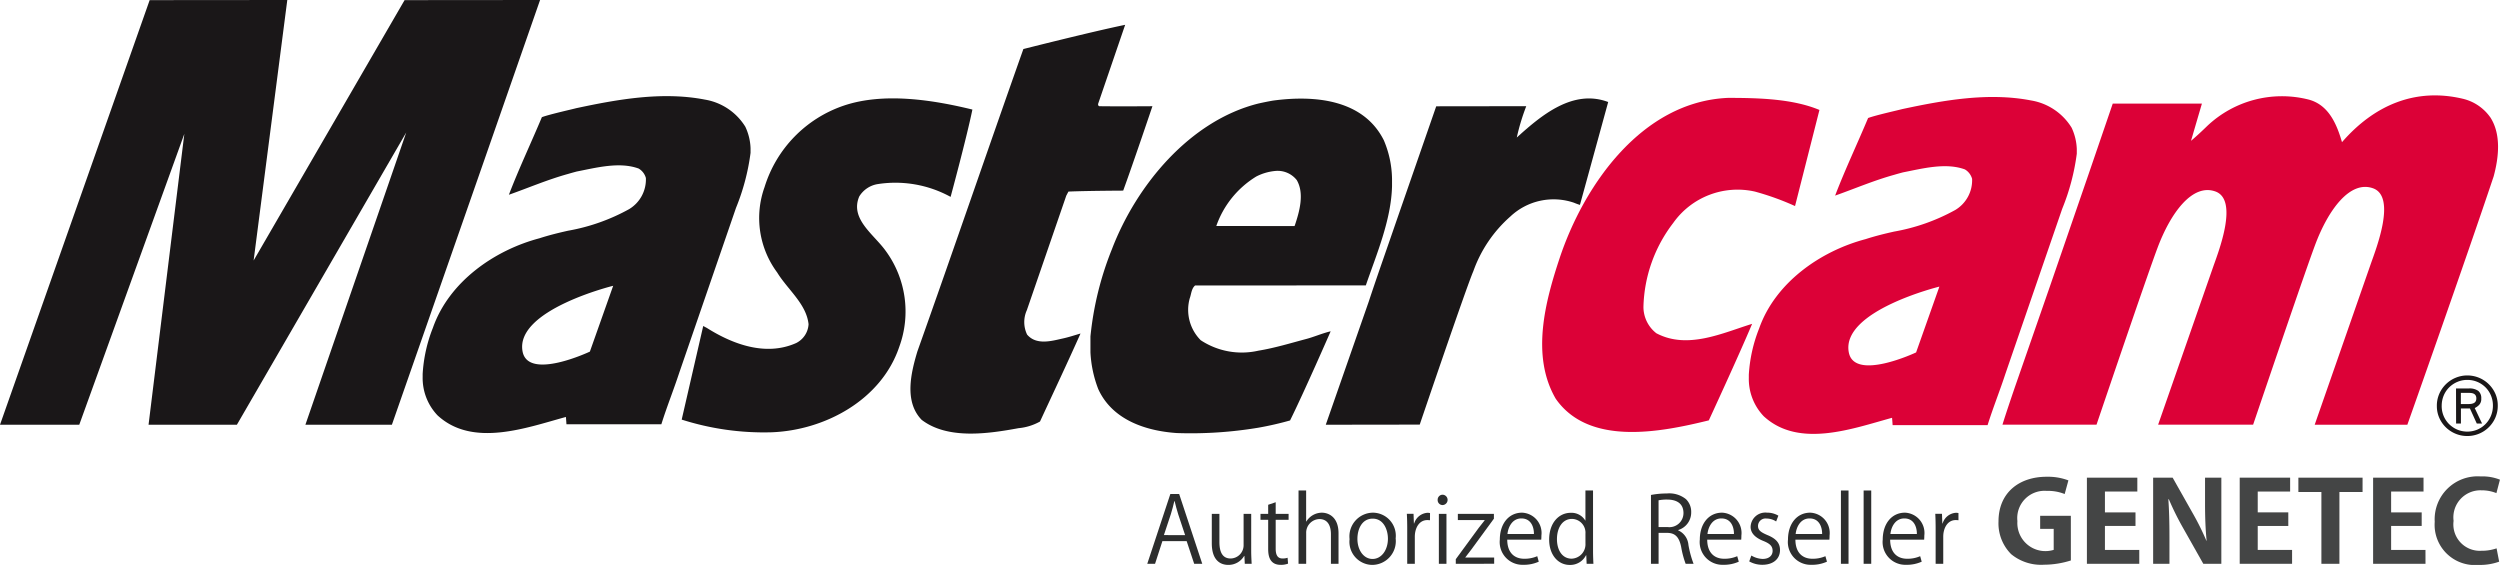 <svg xmlns="http://www.w3.org/2000/svg" width="207" height="46.775" viewBox="0 0 207 46.775"><path d="M23.788,0,21,21.569,33.5.01,44.718,0s-8.2,23.55-12.27,35.169H25.287c.8-2.31,8.349-24.2,8.349-24.2l-14.022,24.2H12.3l2.963-24.085-8.7,24.085H0L12.392.01Z" fill="#1a1718"/><path d="M122.971,15.2c-.489,2.377-1.805,7.231-1.805,7.231a9.5,9.5,0,0,0-6.059-1.055A2.192,2.192,0,0,0,113.6,22.4c-.778,1.843,1.169,3.1,2.161,4.459a8.49,8.49,0,0,1,1.149,8c-1.489,4.4-6.176,6.91-10.6,7.065A22.432,22.432,0,0,1,98.9,40.872l1.783-7.752s.233.13.3.162c2.11,1.333,4.864,2.383,7.4,1.249a1.858,1.858,0,0,0,1.022-1.554c-.178-1.689-1.733-2.867-2.6-4.289a7.567,7.567,0,0,1-1.044-7.065,10.337,10.337,0,0,1,6.576-6.754c3.31-1.111,7.375-.466,10.641.333" transform="translate(-42.456 -6.129)" fill="#1a1718"/><path d="M147.638,10.119c-.045.155.045.245.177.223,1.488.022,4.311,0,4.311,0s-1.6,4.745-2.421,6.989c0,0-3,.012-4.534.079l-.177.333-3.266,9.486a2.391,2.391,0,0,0,.022,2.023c.778.91,2.055.52,3,.311.495-.11.955-.267,1.422-.4-1.089,2.443-2.244,4.888-3.355,7.286A4.479,4.479,0,0,1,141.04,37c-2.533.466-5.865.955-8.02-.689-1.466-1.511-.889-3.888-.356-5.665,2.955-8.309,5.843-16.752,8.776-25.039,0,0,5.628-1.428,8.428-2.005Z" transform="translate(-56.705 -1.547)" fill="#1a1718"/><path d="M182.51,17.781c-1.688-3.4-5.709-3.777-9.175-3.31-.4.067-.822.155-1.222.244-5.687,1.422-10.108,6.776-12.13,12.064A26.224,26.224,0,0,0,158.206,34v1.31a9.793,9.793,0,0,0,.644,3.044C160,40.886,162.738,41.82,165.359,42a34.031,34.031,0,0,0,6.754-.444,26.5,26.5,0,0,0,2.622-.6c1.177-2.377,3.361-7.38,3.361-7.38-.688.156-1.384.471-2.073.648-1.177.312-2.554.734-3.91.955a6.179,6.179,0,0,1-4.777-.866,3.561,3.561,0,0,1-.91-3.465c.134-.356.134-.8.444-1.067l14.137-.007c.866-2.533,2.1-5.391,2.17-8.212v-.622a8.451,8.451,0,0,0-.667-3.155m-7.375,7-.031.077s-6.482-.009-6.478-.005a7.818,7.818,0,0,1,3.312-4.1,4.3,4.3,0,0,1,1.552-.457,2.015,2.015,0,0,1,1.8.756c.645,1.111.223,2.6-.155,3.732" transform="translate(-67.917 -6.143)" fill="#1a1718"/><path d="M213.4,23.1a4.926,4.926,0,0,1-.5-.182,5.218,5.218,0,0,0-5.269,1.141,10.884,10.884,0,0,0-3.066,4.532c-.58,1.327-4.438,12.7-4.438,12.7-2.511,0-7.779.01-7.779.01L195.9,31.123c.733-2.222,1.533-4.466,2.31-6.732l3.283-9.457,7.455-.01a17.763,17.763,0,0,0-.783,2.588l0,.006c2.02-1.831,4.65-4.042,7.567-2.939,0,0-1.563,5.7-2.34,8.519" transform="translate(-82.574 -6.132)" fill="#1a1718"/><path d="M246.7,15.2s-1.355,5.337-2.021,7.958a22.069,22.069,0,0,0-3.332-1.2,6.525,6.525,0,0,0-6.754,2.6,11.866,11.866,0,0,0-2.466,6.954,2.767,2.767,0,0,0,1.067,2.177c2.6,1.379,5.532-.044,7.932-.777-1.111,2.644-3.586,7.991-3.586,7.991-3.977.978-9.922,2.162-12.677-1.793-2.065-3.554-.866-8.042.312-11.6,2-6.043,6.8-13,13.951-13.308,2.577,0,5.373.079,7.576,1" transform="translate(-96.05 -6.097)" fill="#dc0137"/><path d="M330.909,15.647a3.861,3.861,0,0,0-2.289-1.533c-3.892-.916-7.308.518-9.982,3.6-.466-1.62-1.165-3.106-2.77-3.53a9,9,0,0,0-8.4,2.2c-.428.417-.861.821-1.329,1.218,0-.013.9-3.081.9-3.081l-7.383,0L297.65,20.38l-3.2,9.287-2.888,8.309c-.334.978-.726,2.129-1.037,3.129l7.787,0c1.517-4.473,4.248-12.492,5.039-14.608,1.112-2.977,2.918-5.382,4.807-4.7,1.937.7.257,4.976-.18,6.224l-4.565,13.086,7.866,0c1.5-4.413,4.321-12.713,5.128-14.872,1.112-2.977,2.919-5.382,4.807-4.7,1.937.7.257,4.976-.18,6.224l-4.656,13.35,7.672,0s4.88-13.784,7.145-20.56c.422-1.555.645-3.488-.288-4.91" transform="translate(-124.721 -5.942)" fill="#dc0137"/><path d="M353.546,57a2.458,2.458,0,0,1,.2-1,2.535,2.535,0,0,1,4.644-.013,2.4,2.4,0,0,1,.2.986,2.465,2.465,0,0,1-.2,1,2.524,2.524,0,0,1-2.322,1.518,2.5,2.5,0,0,1-.976-.192,2.542,2.542,0,0,1-.8-.525,2.5,2.5,0,0,1-.545-.788,2.391,2.391,0,0,1-.2-.986m.4,0a2.108,2.108,0,0,0,.165.838,2.082,2.082,0,0,0,.455.673,2.168,2.168,0,0,0,.673.451,2.167,2.167,0,0,0,1.656,0,2.136,2.136,0,0,0,.673-.455,2.1,2.1,0,0,0,.454-.683,2.178,2.178,0,0,0,.166-.851,2.135,2.135,0,0,0-.166-.841,2.07,2.07,0,0,0-.454-.677,2.111,2.111,0,0,0-1.5-.609,2.081,2.081,0,0,0-.828.165,2.167,2.167,0,0,0-.673.451,2.069,2.069,0,0,0-.455.68,2.193,2.193,0,0,0-.165.858m1.185-1.447H356.2a1.231,1.231,0,0,1,.774.2.764.764,0,0,1,.249.636.7.7,0,0,1-.223.572,1.419,1.419,0,0,1-.317.216l.606,1.279h-.437l-.567-1.245h-.746v1.245h-.4Zm.4,1.293h.5c.1,0,.2,0,.29-.01a.776.776,0,0,0,.252-.058.386.386,0,0,0,.175-.141.479.479,0,0,0,.064-.269.446.446,0,0,0-.058-.239.377.377,0,0,0-.151-.138.641.641,0,0,0-.212-.06,2.018,2.018,0,0,0-.233-.013h-.625Z" transform="translate(-151.775 -23.389)" fill="#1a1718"/><path d="M88.046,16.495a4.875,4.875,0,0,0-3.357-2.261c-3.582-.694-7.319,0-10.678.716-.224.067-2.148.492-2.819.738-.9,2.149-1.9,4.253-2.731,6.424,1.589-.559,3.2-1.253,4.9-1.724.224-.067.47-.134.716-.2,1.612-.313,3.537-.828,5.126-.246a1.309,1.309,0,0,1,.6.783A2.865,2.865,0,0,1,78.421,23.3a16.264,16.264,0,0,1-5.059,1.79c-.806.179-1.612.381-2.373.627-3.715.984-7.476,3.581-8.819,7.409a12.265,12.265,0,0,0-.85,3.827V37.2a4.476,4.476,0,0,0,1.231,3.178c2.909,2.686,7.36,1.028,10.629.133.009.048.047.606.047.606h7.857c.447-1.432,1.007-2.821,1.477-4.253l4.7-13.654a18.3,18.3,0,0,0,1.209-4.566v-.4a4.543,4.543,0,0,0-.425-1.746M75.166,35.1s-5.1,2.411-5.571,0c-.666-3.446,7.5-5.45,7.5-5.45Z" transform="translate(-26.324 -5.987)" fill="#1a1718"/><path d="M280.46,16.62a4.875,4.875,0,0,0-3.357-2.261c-3.582-.694-7.32,0-10.678.716-.224.067-2.148.492-2.819.738-.9,2.149-1.9,4.253-2.731,6.424,1.589-.559,3.2-1.253,4.9-1.724.224-.067.47-.134.717-.2,1.612-.313,3.536-.828,5.125-.246a1.306,1.306,0,0,1,.6.783,2.864,2.864,0,0,1-1.388,2.574,16.259,16.259,0,0,1-5.059,1.79c-.806.179-1.612.381-2.372.627-3.716.984-7.476,3.581-8.819,7.409a12.267,12.267,0,0,0-.85,3.827v.246a4.474,4.474,0,0,0,1.231,3.179c2.909,2.686,7.36,1.028,10.628.133.01.048.048.606.048.606H273.5c.447-1.432,1.007-2.821,1.476-4.253l4.7-13.654a18.3,18.3,0,0,0,1.209-4.566v-.4a4.542,4.542,0,0,0-.425-1.746m-12.88,18.6s-5.105,2.411-5.572,0c-.666-3.446,7.5-5.45,7.5-5.45Z" transform="translate(-108.927 -6.041)" fill="#dc0137"/><path d="M171,77.448h-.668l-.622-1.874H167.7l-.607,1.874h-.645l1.912-5.78h.728Zm-1.419-2.374-.569-1.715c-.121-.394-.22-.758-.3-1.1h-.023c-.076.349-.182.713-.288,1.077l-.576,1.737Z" transform="translate(-71.454 -30.767)" fill="#2c2d2d"/><path d="M179.073,77.587c0,.425.023.782.038,1.1h-.569l-.03-.652h-.022a1.5,1.5,0,0,1-1.321.743c-.622,0-1.358-.357-1.358-1.783V74.553h.63v2.329c0,.8.235,1.366.926,1.366a1.094,1.094,0,0,0,1.077-1.123V74.553h.63Z" transform="translate(-75.474 -32.005)" fill="#2c2d2d"/><path d="M183.513,73.076l.622-.212v.963h1.069v.493h-1.069v2.39c0,.523.159.812.561.812a1.237,1.237,0,0,0,.425-.06l.038.486a1.594,1.594,0,0,1-.615.1c-1,0-1.031-.91-1.031-1.351V74.32h-.637v-.493h.637Z" transform="translate(-78.508 -31.28)" fill="#2c2d2d"/><path d="M191.711,77.232h-.629V74.789c0-.676-.243-1.26-.957-1.26a1.126,1.126,0,0,0-1.092,1.161v2.541H188.4V71.163h.629v2.572h.015A1.519,1.519,0,0,1,190.33,73c.508,0,1.381.311,1.381,1.714Z" transform="translate(-80.881 -30.55)" fill="#2c2d2d"/><path d="M199.617,76.512a1.967,1.967,0,0,1-1.935,2.193,1.913,1.913,0,0,1-1.882-2.132,1.967,1.967,0,0,1,1.935-2.193,1.911,1.911,0,0,1,1.882,2.132m-1.9-1.638c-.9,0-1.267.88-1.267,1.676,0,.918.507,1.662,1.252,1.662s1.274-.744,1.274-1.677c0-.736-.357-1.661-1.259-1.661" transform="translate(-84.056 -31.931)" fill="#2c2d2d"/><path d="M206.024,75.014A1.946,1.946,0,0,0,205.8,75c-.683,0-1.032.675-1.032,1.373v2.246h-.629v-2.9c0-.44-.008-.842-.031-1.237h.554l.03.8h.022a1.238,1.238,0,0,1,1.124-.887,1.533,1.533,0,0,1,.189.023Z" transform="translate(-87.621 -31.937)" fill="#2c2d2d"/><path d="M208.99,72.631a.409.409,0,0,1-.41-.432.413.413,0,0,1,.418-.425.429.429,0,0,1-.007.857m.318,4.863h-.629V73.36h.629Z" transform="translate(-89.542 -30.812)" fill="#2c2d2d"/><path d="M214.366,74.552v.4l-1.889,2.58c-.16.22-.312.417-.478.622v.015h2.389v.516H211.21v-.379l1.9-2.594c.167-.22.319-.418.494-.63v-.015h-2.223v-.516Z" transform="translate(-90.671 -32.005)" fill="#2c2d2d"/><path d="M220.824,78.438a2.994,2.994,0,0,1-1.3.258A1.881,1.881,0,0,1,217.6,76.61c0-1.3.728-2.23,1.844-2.23a1.683,1.683,0,0,1,1.6,1.889c0,.144-.007.25-.015.349h-2.815c.007,1.145.66,1.577,1.4,1.577a2.61,2.61,0,0,0,1.085-.212Zm-.4-2.291c.007-.562-.228-1.29-1.039-1.29-.759,0-1.092.721-1.153,1.29Z" transform="translate(-93.415 -31.931)" fill="#2c2d2d"/><path d="M228.392,76.207c0,.334.016.744.031,1.024h-.562l-.03-.705h-.023a1.462,1.462,0,0,1-1.35.8c-.956,0-1.7-.827-1.7-2.1,0-1.4.82-2.215,1.783-2.215a1.327,1.327,0,0,1,1.206.637h.015V71.163h.629Zm-.629-1.456a1.144,1.144,0,0,0-1.115-1.236c-.782,0-1.244.728-1.244,1.677,0,.873.41,1.616,1.221,1.616a1.19,1.19,0,0,0,1.139-1.259Z" transform="translate(-96.488 -30.55)" fill="#2c2d2d"/><path d="M241.781,74.651a1.446,1.446,0,0,1,.849,1.206,8.458,8.458,0,0,0,.425,1.563H242.4a7.566,7.566,0,0,1-.372-1.4c-.167-.8-.486-1.16-1.169-1.16h-.7V77.42h-.631v-5.7a6.887,6.887,0,0,1,1.313-.122,2.2,2.2,0,0,1,1.586.471,1.456,1.456,0,0,1,.432,1.077,1.516,1.516,0,0,1-1.076,1.479Zm-.881-.273a1.166,1.166,0,0,0,1.32-1.153c0-.857-.645-1.123-1.35-1.123a3.384,3.384,0,0,0-.713.061v2.215Z" transform="translate(-102.828 -30.738)" fill="#2c2d2d"/><path d="M249.844,78.438a2.994,2.994,0,0,1-1.3.258,1.881,1.881,0,0,1-1.927-2.086c0-1.3.728-2.23,1.843-2.23a1.684,1.684,0,0,1,1.6,1.889c0,.144-.007.25-.015.349h-2.815c.007,1.145.66,1.577,1.4,1.577a2.608,2.608,0,0,0,1.085-.212Zm-.4-2.291c.007-.562-.228-1.29-1.04-1.29-.758,0-1.092.721-1.153,1.29Z" transform="translate(-105.873 -31.931)" fill="#2c2d2d"/><path d="M256.01,75.108a1.474,1.474,0,0,0-.8-.243.622.622,0,0,0-.7.614c0,.357.235.523.766.751.668.273,1.055.622,1.055,1.244,0,.736-.562,1.221-1.464,1.221a2.188,2.188,0,0,1-1.085-.28l.175-.486a1.96,1.96,0,0,0,.933.281c.554,0,.828-.3.828-.668,0-.388-.221-.6-.767-.82-.7-.28-1.054-.668-1.054-1.169a1.221,1.221,0,0,1,1.35-1.175,1.825,1.825,0,0,1,.948.25Z" transform="translate(-108.946 -31.931)" fill="#2c2d2d"/><path d="M262.636,78.438a2.994,2.994,0,0,1-1.3.258,1.881,1.881,0,0,1-1.927-2.086c0-1.3.728-2.23,1.844-2.23a1.683,1.683,0,0,1,1.6,1.889c0,.144-.007.25-.015.349h-2.815c.007,1.145.66,1.577,1.4,1.577a2.61,2.61,0,0,0,1.085-.212Zm-.4-2.291c.007-.562-.228-1.29-1.039-1.29-.759,0-1.092.721-1.153,1.29Z" transform="translate(-111.364 -31.931)" fill="#2c2d2d"/><rect width="0.63" height="6.069" transform="translate(152.428 40.613)" fill="#2c2d2d"/><rect width="0.63" height="6.069" transform="translate(154.308 40.613)" fill="#2c2d2d"/><path d="M276.382,78.438a2.994,2.994,0,0,1-1.3.258,1.881,1.881,0,0,1-1.927-2.086c0-1.3.728-2.23,1.844-2.23a1.683,1.683,0,0,1,1.6,1.889c0,.144-.007.25-.015.349h-2.815c.007,1.145.66,1.577,1.4,1.577a2.61,2.61,0,0,0,1.086-.212Zm-.4-2.291c.007-.562-.228-1.29-1.039-1.29-.759,0-1.092.721-1.153,1.29Z" transform="translate(-117.265 -31.931)" fill="#2c2d2d"/><path d="M282.7,75.014a1.962,1.962,0,0,0-.228-.015c-.683,0-1.032.675-1.032,1.373v2.246h-.63v-2.9c0-.44-.007-.842-.03-1.237h.554l.03.8h.023a1.237,1.237,0,0,1,1.122-.887,1.554,1.554,0,0,1,.19.023Z" transform="translate(-120.539 -31.937)" fill="#2c2d2d"/><path d="M295.943,76.1a7.412,7.412,0,0,1-2.209.352A3.9,3.9,0,0,1,291,75.579a3.606,3.606,0,0,1-1.049-2.709c0-2.411,1.745-3.7,3.973-3.7a4.8,4.8,0,0,1,1.815.3L295.43,70.6a3.678,3.678,0,0,0-1.483-.26,2.258,2.258,0,0,0-2.431,2.5,2.325,2.325,0,0,0,3.005,2.383V73.482H293.4V72.4h2.541Z" transform="translate(-124.475 -29.694)" fill="#444545"/><path d="M307.113,76.432h-4.336V69.3h4.175V70.45h-2.683v1.724H306.8V73.3h-2.531v1.984h2.844Z" transform="translate(-129.981 -29.75)" fill="#444545"/><path d="M318.032,76.432h-1.493l-1.664-2.949a23.337,23.337,0,0,1-1.189-2.393h-.041c.061.882.091,1.883.091,3.154v2.189h-1.351V69.3H314l1.633,2.893a21.772,21.772,0,0,1,1.16,2.328h.02c-.09-.909-.131-1.92-.131-3.08V69.3h1.351Z" transform="translate(-134.105 -29.75)" fill="#444545"/><path d="M329.28,76.432h-4.336V69.3h4.175V70.45h-2.683v1.724h2.531V73.3h-2.531v1.984h2.844Z" transform="translate(-139.496 -29.75)" fill="#444545"/><path d="M338.771,70.487h-1.916v5.945h-1.492V70.487h-1.906V69.3h5.315Z" transform="translate(-143.151 -29.75)" fill="#444545"/><path d="M348.638,76.432H344.3V69.3h4.175V70.45h-2.683v1.724h2.531V73.3h-2.531v1.984h2.844Z" transform="translate(-147.807 -29.75)" fill="#444545"/><path d="M358.573,76.179a4.689,4.689,0,0,1-1.715.269,3.332,3.332,0,0,1-3.62-3.571,3.557,3.557,0,0,1,3.8-3.756,3.9,3.9,0,0,1,1.6.269l-.292,1.113a3.28,3.28,0,0,0-1.241-.232A2.242,2.242,0,0,0,354.8,72.8a2.187,2.187,0,0,0,2.3,2.476,3.746,3.746,0,0,0,1.26-.2Z" transform="translate(-151.643 -29.673)" fill="#444545"/></svg>